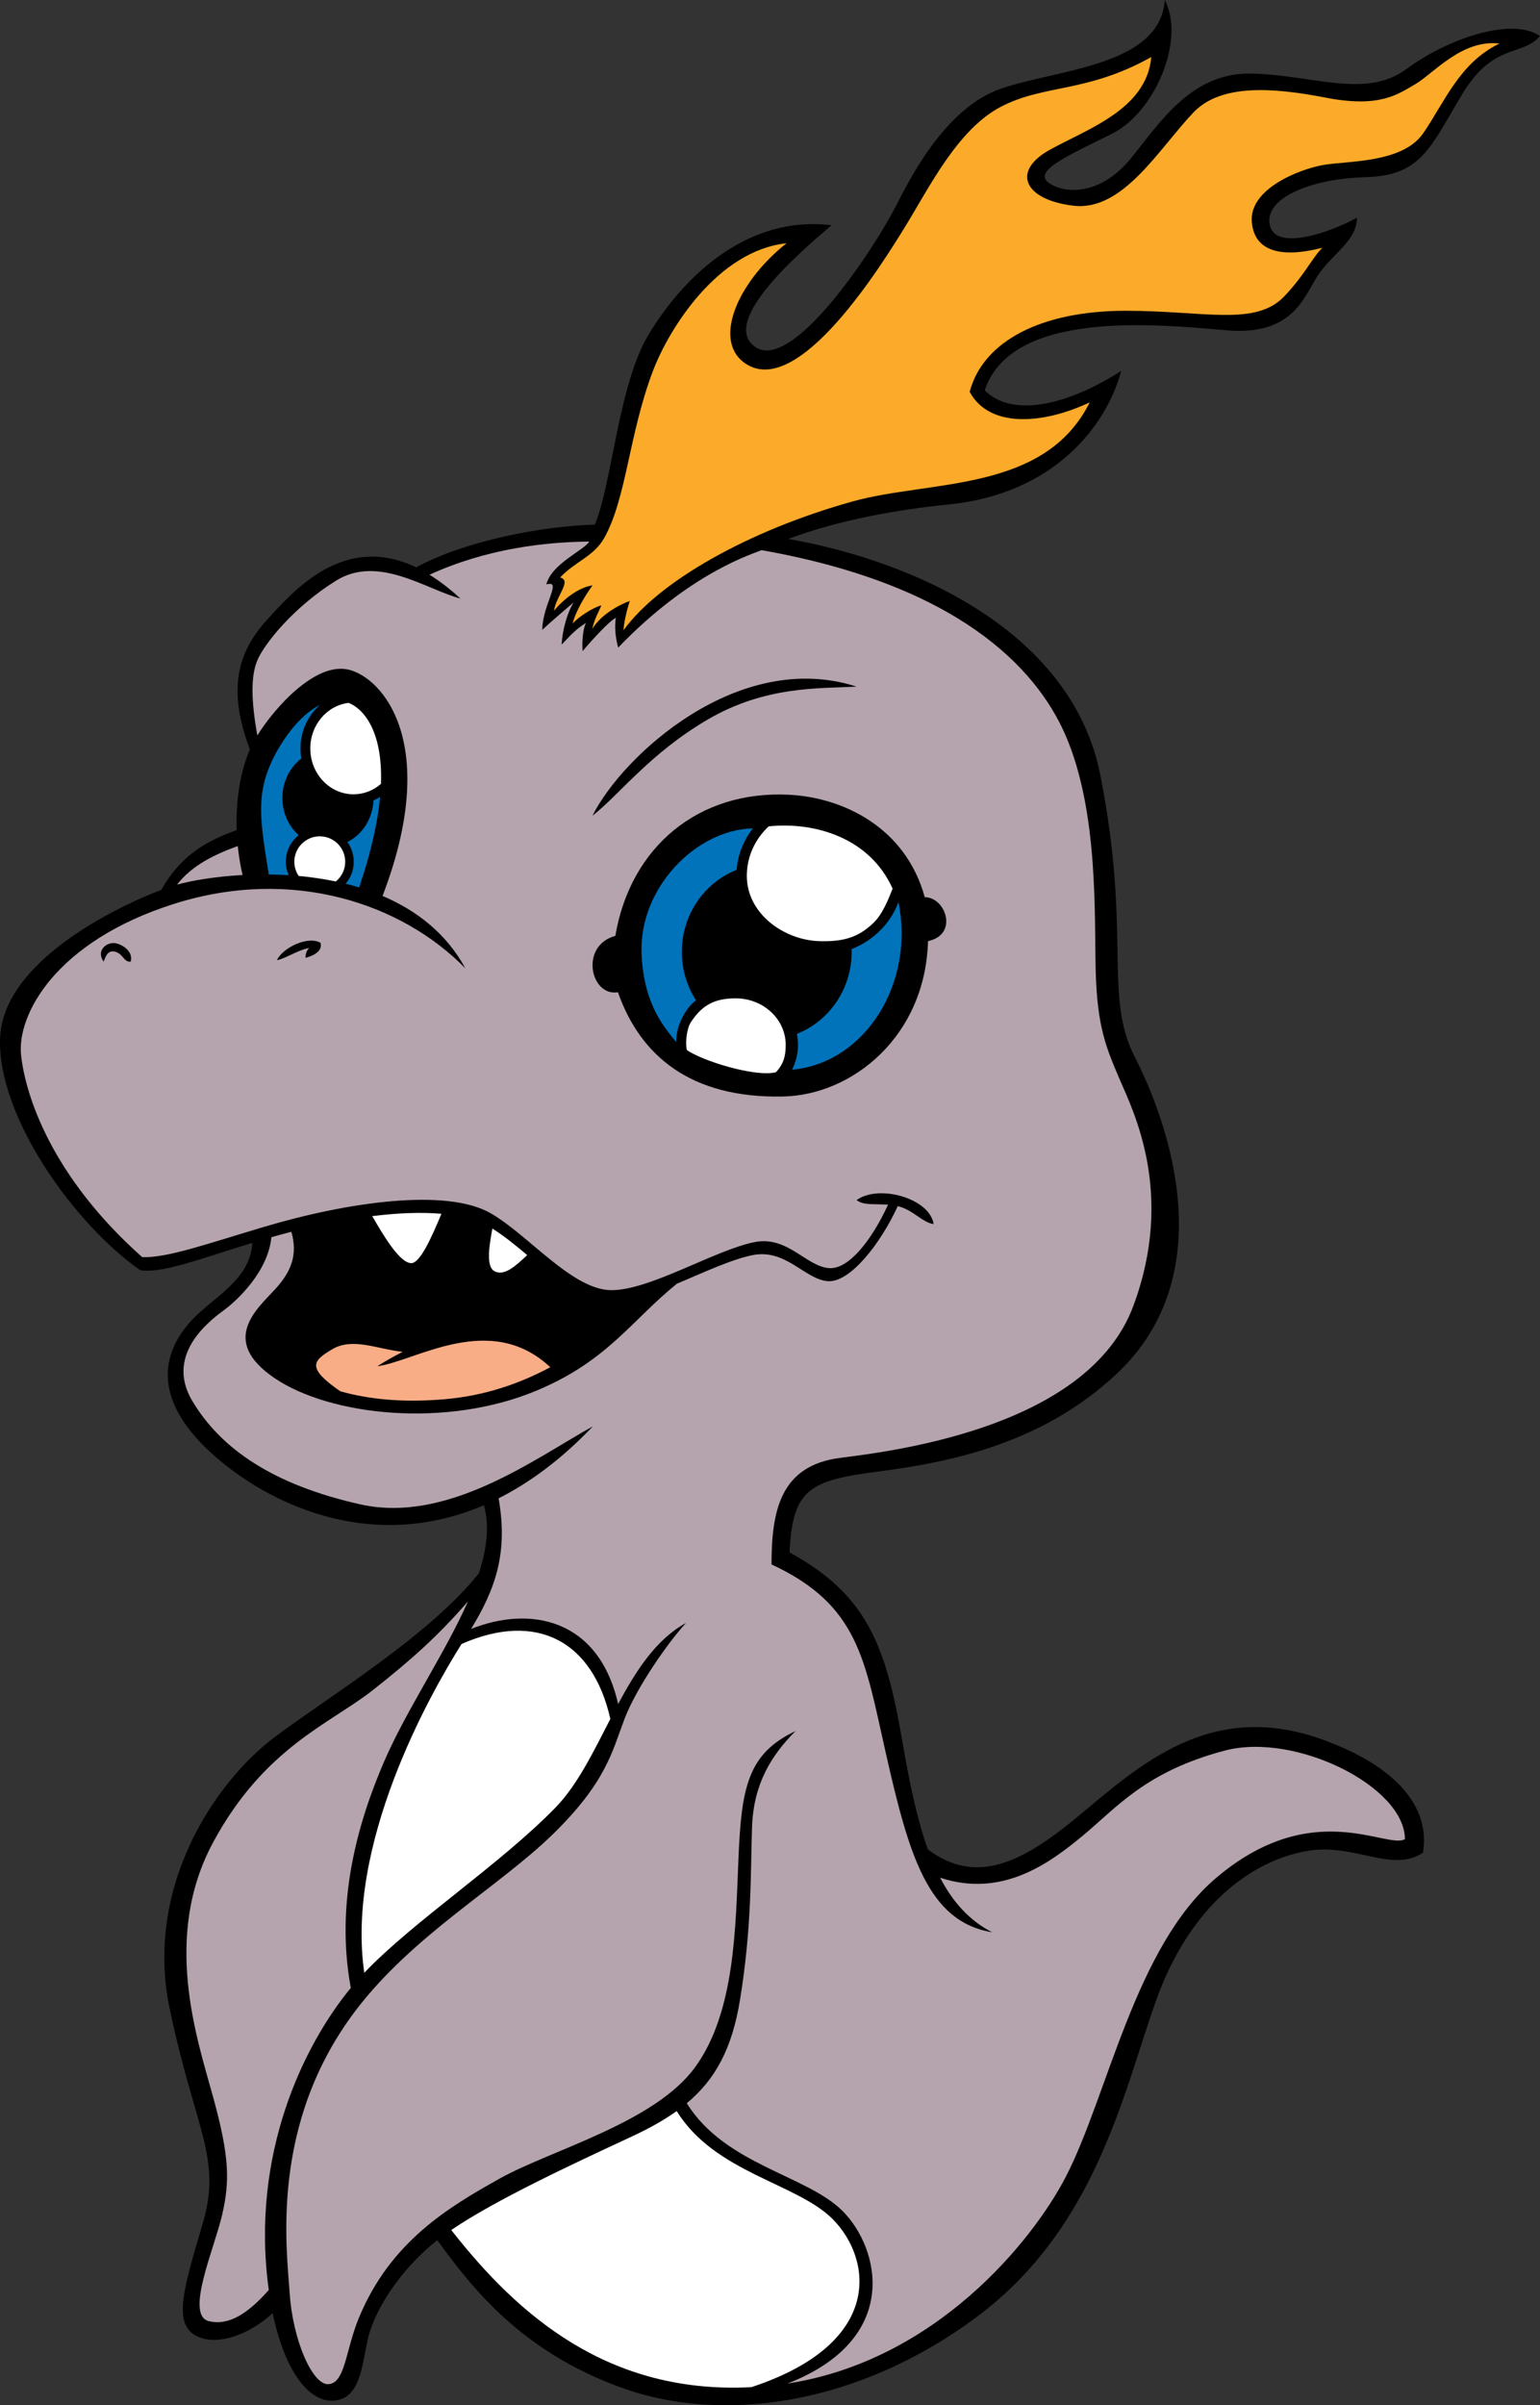 <?xml version="1.0" encoding="utf-8"?>
<!-- Generator: Adobe Illustrator 20.1.0, SVG Export Plug-In . SVG Version: 6.00 Build 0)  -->
<svg version="1.1" id="Layer_1" xmlns="http://www.w3.org/2000/svg" xmlns:xlink="http://www.w3.org/1999/xlink" x="0px" y="0px"
	 viewBox="0 0 256.514 400.516" style="enable-background:new 0 0 256.514 400.516;" xml:space="preserve">
<rect x="0" y="0" width="256.514" height="400.516" fill="#333333" stroke="none"/>
<g>
	<path d="M234.264,11.5c-6.75,5-15.5,1-25.75,0.75s-15.5,8.5-20.25,14.25s-10.5,6-13.5,4s3.5-4.75,10.5-8.25
		s12.25-15.5,8.75-22.25c-0.75,11-17.75,11.5-27.25,14.75s-15.448,15.526-17.5,19.5c-4,7.75-17.38,27.835-23.5,23.5
		c-6-4.25,7.75-16,12.75-20.25c-14.75-1.75-25.25,9.5-30.5,18.25c-5.021,8.367-6.041,24.667-8.929,31.608
		c-8.837,0.244-21.626,2.701-29.774,7.114c-11.995-5.752-20.328,3.806-24.796,8.694
		c-5.153,5.636-6.556,11.905-2.889,21.64c-1.552,3.525-2.376,8.327-2.206,13.414
		c-4.339,1.61-8.982,3.658-12.55,9.953c-8.381,3.193-26.378,12.255-26.855,24.66
		c-0.5,13,12.334,31,23.334,38.666c3.581,0.614,9.947-1.877,18.677-4.549
		c-0.304,6.156-6.483,9.036-10.011,12.799c-3.75,4-8.25,12,3.5,22.5
		c8.941,7.99,26.136,16.54,45.081,8.393c0.975,3.426,0.494,7.268-0.837,11.353
		c-8.404,10.489-24.793,20.354-33.994,27.254c-10,7.5-21.75,25-17.5,45.25s8.75,24.75,5.5,35.75s-5,16.75-1,18.75
		c3.479,1.739,8.847-0.305,12.654-3.827c1.942,9.41,5.909,14.809,10.096,14.577
		c4.5-0.25,4.75-5.75,5.75-10.25c0.967-4.352,4.981-11.268,11.572-16.467
		c5.94,8.138,13.956,18.411,30.428,24.467c17,6.25,39.75,3,59.5-11.75s24.25-37,29.75-52.5s15.5-23.25,25-25
		c8.054-1.483,14.25,3.75,19.5,0.25c1.25-7.5-4.25-14.25-16.5-18.75c-18.85-6.924-30.75,4.25-41,12.75
		c-9.448,7.835-16.985,11.414-24.96,5.465c-1.819-5.054-3.08-11.172-4.29-18.215
		c-2.75-16-6-24.25-18.75-31.25c0.5-10.75,3.5-12,15-13.5s27-4.5,39.5-16.25c17.904-16.83,8.25-42.5,3-52.75
		s-0.5-20.5-5.75-47c-4.626-23.346-30.078-35.394-51.962-39.256
		C139.796,86.555,149.598,84.842,158.014,84c17.5-1.75,26.25-13,28.75-22.25c-8.5,5.5-18,8-22.75,3.25
		c4.5-13.5,28.75-11,40.25-10s13-6,15.5-9.5s6.25-5.5,6.25-9.25c-4,2.25-13.5,5.75-14.5,1.25s6.75-7.75,16-8s10.75-5,16-13.75
		s10-6.25,13-9.75C251.764,2.75,241.014,6.5,234.264,11.5z"/>
	<path style="fill:#0073BB;" d="M44.767,145.614c-1.353-8.46-2.11-12.84,0.247-18.281
		c1.644-3.794,4.825-8.253,8.302-9.968c-1.989,1.718-3.266,4.328-3.266,7.26
		c0,0.569,0.056,1.124,0.148,1.665c-1.91,1.477-3.16,3.871-3.16,6.585
		c0,2.491,1.053,4.713,2.703,6.204c-1.298,1.037-2.133,2.63-2.133,4.421
		c0,0.797,0.181,1.546,0.478,2.234C46.963,145.663,45.856,145.627,44.767,145.614z"/>
	<path style="fill:#FFFFFF;" d="M63.454,130.529c-1.243,1.081-2.831,1.733-4.564,1.733
		c-3.979,0-7.205-3.419-7.205-7.638c0-3.929,2.8-7.162,6.4-7.587
		C60.89,118.217,63.752,122.175,63.454,130.529z"/>
	<path style="fill:#FFFFFF;" d="M49.747,145.859c-0.454-0.675-0.721-1.485-0.721-2.359
		c0-2.341,1.897-4.238,4.238-4.238s4.238,1.898,4.238,4.238c0,1.327-0.616,2.504-1.57,3.281
		C53.871,146.349,51.794,146.045,49.747,145.859z"/>
	<path style="fill:#0073BB;" d="M57.864,140.216c2.47-1.245,4.202-3.856,4.346-6.932
		c0.383-0.165,0.75-0.357,1.104-0.575c-0.379,4.066-1.452,9.045-3.492,15.069
		c-0.745-0.227-1.494-0.438-2.249-0.625c0.837-0.986,1.348-2.258,1.348-3.653
		C58.921,142.274,58.527,141.143,57.864,140.216z"/>
	<path style="fill:#B5A4AD;" d="M39.602,140.877c0.164,1.611,0.429,3.229,0.804,4.829
		c-4.5,0.242-8.363,0.898-10.915,1.592C32.033,144.023,35.835,142.256,39.602,140.877z"/>
	<path style="fill:#B5A4AD;" d="M90.322,104.876c0.054-4.285,3.428-8.367,0.678-7.557
		c0.886-3.471,6.265-5.665,7.151-7.142c-7.239,0.07-17.006,1.134-26.615,5.523
		c1.652,1.02,3.364,2.315,5.144,3.965c-5.667-1.5-13.666-7.333-20.666-3
		c-7,4.333-12,10.5-13.166,13.333c-1.11,2.695-1.002,6.769,0.015,12.467
		c2.918-4.687,9.671-12.22,15.152-10.967c5.759,1.316,15.403,12.39,5.704,37.691
		c5.623,2.393,10.604,6.195,13.796,12.059c-10.5-10.75-28.75-17-48.5-10.75s-26.25,18.5-25.5,25.25
		s5.083,20.167,20.166,33.584c4.083,0.166,10.667-2.167,20.167-5c14.218-4.241,30.5-6.5,37.833-2.334
		c6.291,3.575,13.667,12.834,20.167,12.834s17.166-6.667,23.832-8
		c5.55-1.11,8.657,4.141,12.5,4.333c3.172,0.159,6.943-4.511,9.742-10.562
		c-2.648-0.19-4.023,0.143-5.242-0.771c3.668-2.667,12.168-0.334,12.834,4
		c-1.957-0.301-3.383-2.356-5.973-2.999c-2.896,6.302-7.992,12.82-11.693,12.499
		C134.014,213,130.897,207.89,125.348,209c-3.496,0.699-8.09,2.861-12.608,4.763
		c-7.614,6.168-11.497,12.791-23.226,17.737c-15.156,6.391-34.5,4.25-43.75-2s-3-11.5,0-14.75
		c2.792-3.025,3.85-5.835,2.772-9.637c-1.117,0.286-2.227,0.588-3.33,0.902
		C44.64,211.812,39.405,216.582,37.514,218c-2,1.5-10.25,7.25-5.5,15.25s13.5,14,28,17.25
		c14.614,3.275,29.25-7.75,38.75-13c-5.261,5.519-10.541,9.388-15.715,11.996
		c1.59,8.973-0.458,15.012-4.594,21.757c9.603-3.868,21.233-1.951,24.506,12.5
		c2.991-5.588,6.33-10.78,11.302-13.503c-3,3.25-8.25,10.75-10.25,16s-3,10.5-12,19.25
		s-23.25,16.75-32.75,29.25c-14.402,18.951-11.5,39.75-11,47.25s3.75,15.25,6.5,15s2.802-5.663,5-11
		c5.25-12.75,15-18.5,23.5-23.25s25.75-9.25,32.5-18.5s6.75-23.5,7.25-35s1.5-17.25,9.5-21c-4,4-7,8.75-7.25,16
		s0,16.5-2,28.75c-1.319,8.085-4.068,13.222-8.867,17.223
		c6.398,10.283,19.948,11.942,25.951,17.943c6.231,6.232,9.836,21.346-9.188,28.736
		c24.747-3.821,40.824-23.739,46.353-34.402c7-13.5,11.5-38.25,25-49.75c16.06-13.681,28.5-4.75,31.5-6.5
		c0-8.75-18.228-17.859-30-14.75c-13.25,3.5-18,9.5-23.75,14.25c-5.354,4.423-13.31,10.357-23.663,6.917
		c2.108,4.046,4.85,7.125,8.663,9.083c-10.75-1.75-13.903-12.965-17.75-30c-3.5-15.5-4.5-24.5-19-31.25
		c0-9,1.5-16.5,11.5-17.75s41.339-5.399,48.75-25.25c7-18.75,0-32.5-2.25-37.75s-3.75-8.75-4-18s0.5-26.5-5-39.25
		c-4.944-11.462-18.194-25.159-50.657-30.889c-1.218,0.555-11.718,3.555-23.884,16.222
		c-0.5-1.834-0.611-3.548-0.39-4.952c-1.024,0.465-3.915,3.619-5.54,5.54
		c-0.147-1.995,0.163-4.034,0.591-4.727c-1.393,0.923-1.994,1.403-4.085,3.643
		c0.138-2.343,0.868-5.204,2.017-7.041C93.913,101.721,92.243,103.103,90.322,104.876z"/>
	<path style="fill:#FBAA29;" d="M142.014,83.5c13.036-3.63,31.958-1.416,39.5-16.5c-8,3.75-16.75,4.25-20-1.75
		c2.25-8.5,11.998-13.5,26-13.5c13.25,0,21.669,2.676,26.5-2.5c3.5-3.75,4.5-6.25,6.25-8c-5.75,1.5-11.25,1.25-11.75-4.25
		s7.75-8.75,11.75-9.5s13.25-0.25,16.75-5.25s6-11.75,12.75-15c-6.25-0.75-11,5-14,6.75s-6,4-15,2.25s-17.5-2.25-22,2.5
		c-5.841,6.165-11.75,16.5-20,15.5s-10.25-5.75-4-9.25s16.25-6.75,17-15.5c-10.75,6-17.75,4.5-25,8.25s-12,13.5-16,20
		s-17.46,28.128-26.25,23c-6-3.5-2-13.5,6.5-20.25c-11.5,1.25-19.583,14.249-22.25,21.25
		c-4,10.5-4.416,21.25-8.125,27.834c-1.732,3.075-4.812,3.891-7.343,6.571
		c1.994,0.517-0.606,2.983-1.024,5.535c2.216-2.585,4.653-3.989,6.426-4.21
		c-1.034,1.403-2.789,4.183-3.317,6.343c0.965-1.057,3.233-2.606,4.795-3.019
		c-0.459,1.057-1.198,2.351-1.52,3.913c1.653-2.657,4.869-4.146,6.247-4.651
		c-0.517,1.551-1.06,3.978-1.036,4.875C109.723,96.824,124.667,88.331,142.014,83.5z"/>
	<path style="fill:#FFFFFF;" d="M62.001,202.503c4.181-0.519,8.113-0.684,11.526-0.39
		c-1.744,4.226-3.601,8.221-5.014,8.221C66.542,210.334,63.746,205.507,62.001,202.503z"/>
	<path style="fill:#FFFFFF;" d="M82.014,204.577c1.865,1.159,3.814,2.746,5.804,4.415
		c-1.848,1.726-3.798,3.588-5.47,2.675C80.81,210.828,81.616,206.83,82.014,204.577z"/>
	<path style="fill:#F9AD86;" d="M56.687,231.674c-5.63-3.897-4.655-5.048-1.339-7.008
		c3.414-2.017,7.551,0.01,11.737,0.433c-1.4,0.706-2.813,1.494-4.237,2.4
		c6.354-0.814,18.759-9.263,28.81,0.167c-5.005,2.675-10.812,4.753-17.644,5.333
		C66.907,233.603,61.297,232.969,56.687,231.674z"/>
	<path style="fill:#B5A4AD;" d="M34.764,386.5c-4-1,1-12.25,2.25-17.75s1.25-9.5-1.5-19.5s-8.5-26.75,0-42.5
		s19.5-19.75,26.5-25.25c6.256-4.916,10.916-9.038,15.941-14.855
		c-3.832,8.66-10.229,18.04-13.941,26.605c-4.529,10.451-8.183,23.668-5.582,37.77
		c-7.64,9.26-16.804,27.479-13.662,50.304C41.41,385.106,38.178,387.353,34.764,386.5z"/>
	<path style="fill:#FFFFFF;" d="M60.676,328.503c-3.108-21.432,10.793-46.156,16.204-54.756
		c12.605-5.532,21.902-0.397,24.782,12.487C98.849,291.693,96.183,297.236,92.514,301
		C83.212,310.54,68.919,319.853,60.676,328.503z"/>
	<path style="fill:#FFFFFF;" d="M75.163,371.331c7.386-5.023,20.135-10.945,30.101-15.581
		c2.862-1.331,5.324-2.703,7.449-4.224c6.391,10.31,19.96,11.966,25.967,17.974
		c6.468,6.468,8.854,20.619-13.526,28.002C101.349,398.723,86.335,385.601,75.163,371.331z"/>
	<path d="M98.681,135.834c5-10,24.333-27.834,43.999-21.5c-6.166,0.333-15.166-0.167-24.832,5.5
		C108.181,125.5,103.181,132.334,98.681,135.834z"/>
	<path d="M17.264,160.125c-1.375-1.875,0.625-3.5,2.25-3s2.625,1.75,2.25,3c-1.125,0.125-1.25-1.25-2.5-1.625
		S17.639,159.125,17.264,160.125z"/>
	<path d="M46.139,159.875c0.875-2,5.125-4.125,7.25-2.875c0.375,1.375-1.125,2.125-2.5,2.5c0-0.5,0.125-1.25,0.625-1.625
		C50.014,158,47.264,159.75,46.139,159.875z"/>
	<path d="M154.031,149.395c-3.166-11.573-13.539-16.596-22.595-17.056
		c-15.072-0.766-26.428,8.648-28.94,23.497c-6.005,1.638-4.148,10.154,0.437,9.39
		c3.712,10.59,12.12,17.688,27.514,17.36c11.572-0.246,23.692-10.045,24.13-25.876
		C159.708,155.618,157.524,149.395,154.031,149.395z"/>
	<path style="fill:#0073BB;" d="M131.925,178.123c0.635-1.251,0.994-2.647,0.994-4.123
		c0-0.63-0.069-1.245-0.193-1.841c5.335-2.091,9.132-7.413,9.132-13.659
		c0-0.155-0.019-0.306-0.023-0.46c3.647-1.424,6.504-4.279,7.82-7.826
		C152.402,163.585,144.204,177.017,131.925,178.123z"/>
	<path style="fill:#FFFFFF;" d="M148.68,147.975c-0.655,1.638-1.638,4.258-3.275,5.787
		c-2.381,2.222-4.735,3.107-9.061,2.948c-5.704-0.21-11.948-4.505-11.948-10.876
		c0-3.226,1.397-6.141,3.646-8.234C135.705,136.805,144.889,139.5,148.68,147.975z"/>
	<path style="fill:#0073BB;" d="M125.417,137.936c-1.542,1.955-2.514,4.328-2.717,6.908
		c-5.332,2.093-9.127,7.412-9.127,13.656c0,2.982,0.871,5.751,2.354,8.063
		c-2.02,1.564-3.386,4.668-3.277,6.96c-2.572-3.007-5.476-6.975-5.787-14.74
		C106.427,147.866,115.926,138.148,125.417,137.936z"/>
	<path style="fill:#FFFFFF;" d="M114.397,174.834c-0.328-1.856,0.201-3.891,0.655-4.586
		c1.856-2.839,3.904-4.007,7.497-4.007c4.598,0,8.326,3.474,8.326,7.759
		c0,1.921-0.388,3.191-1.629,4.546C125.752,179.419,116.799,176.581,114.397,174.834z"/>
</g>
</svg>
